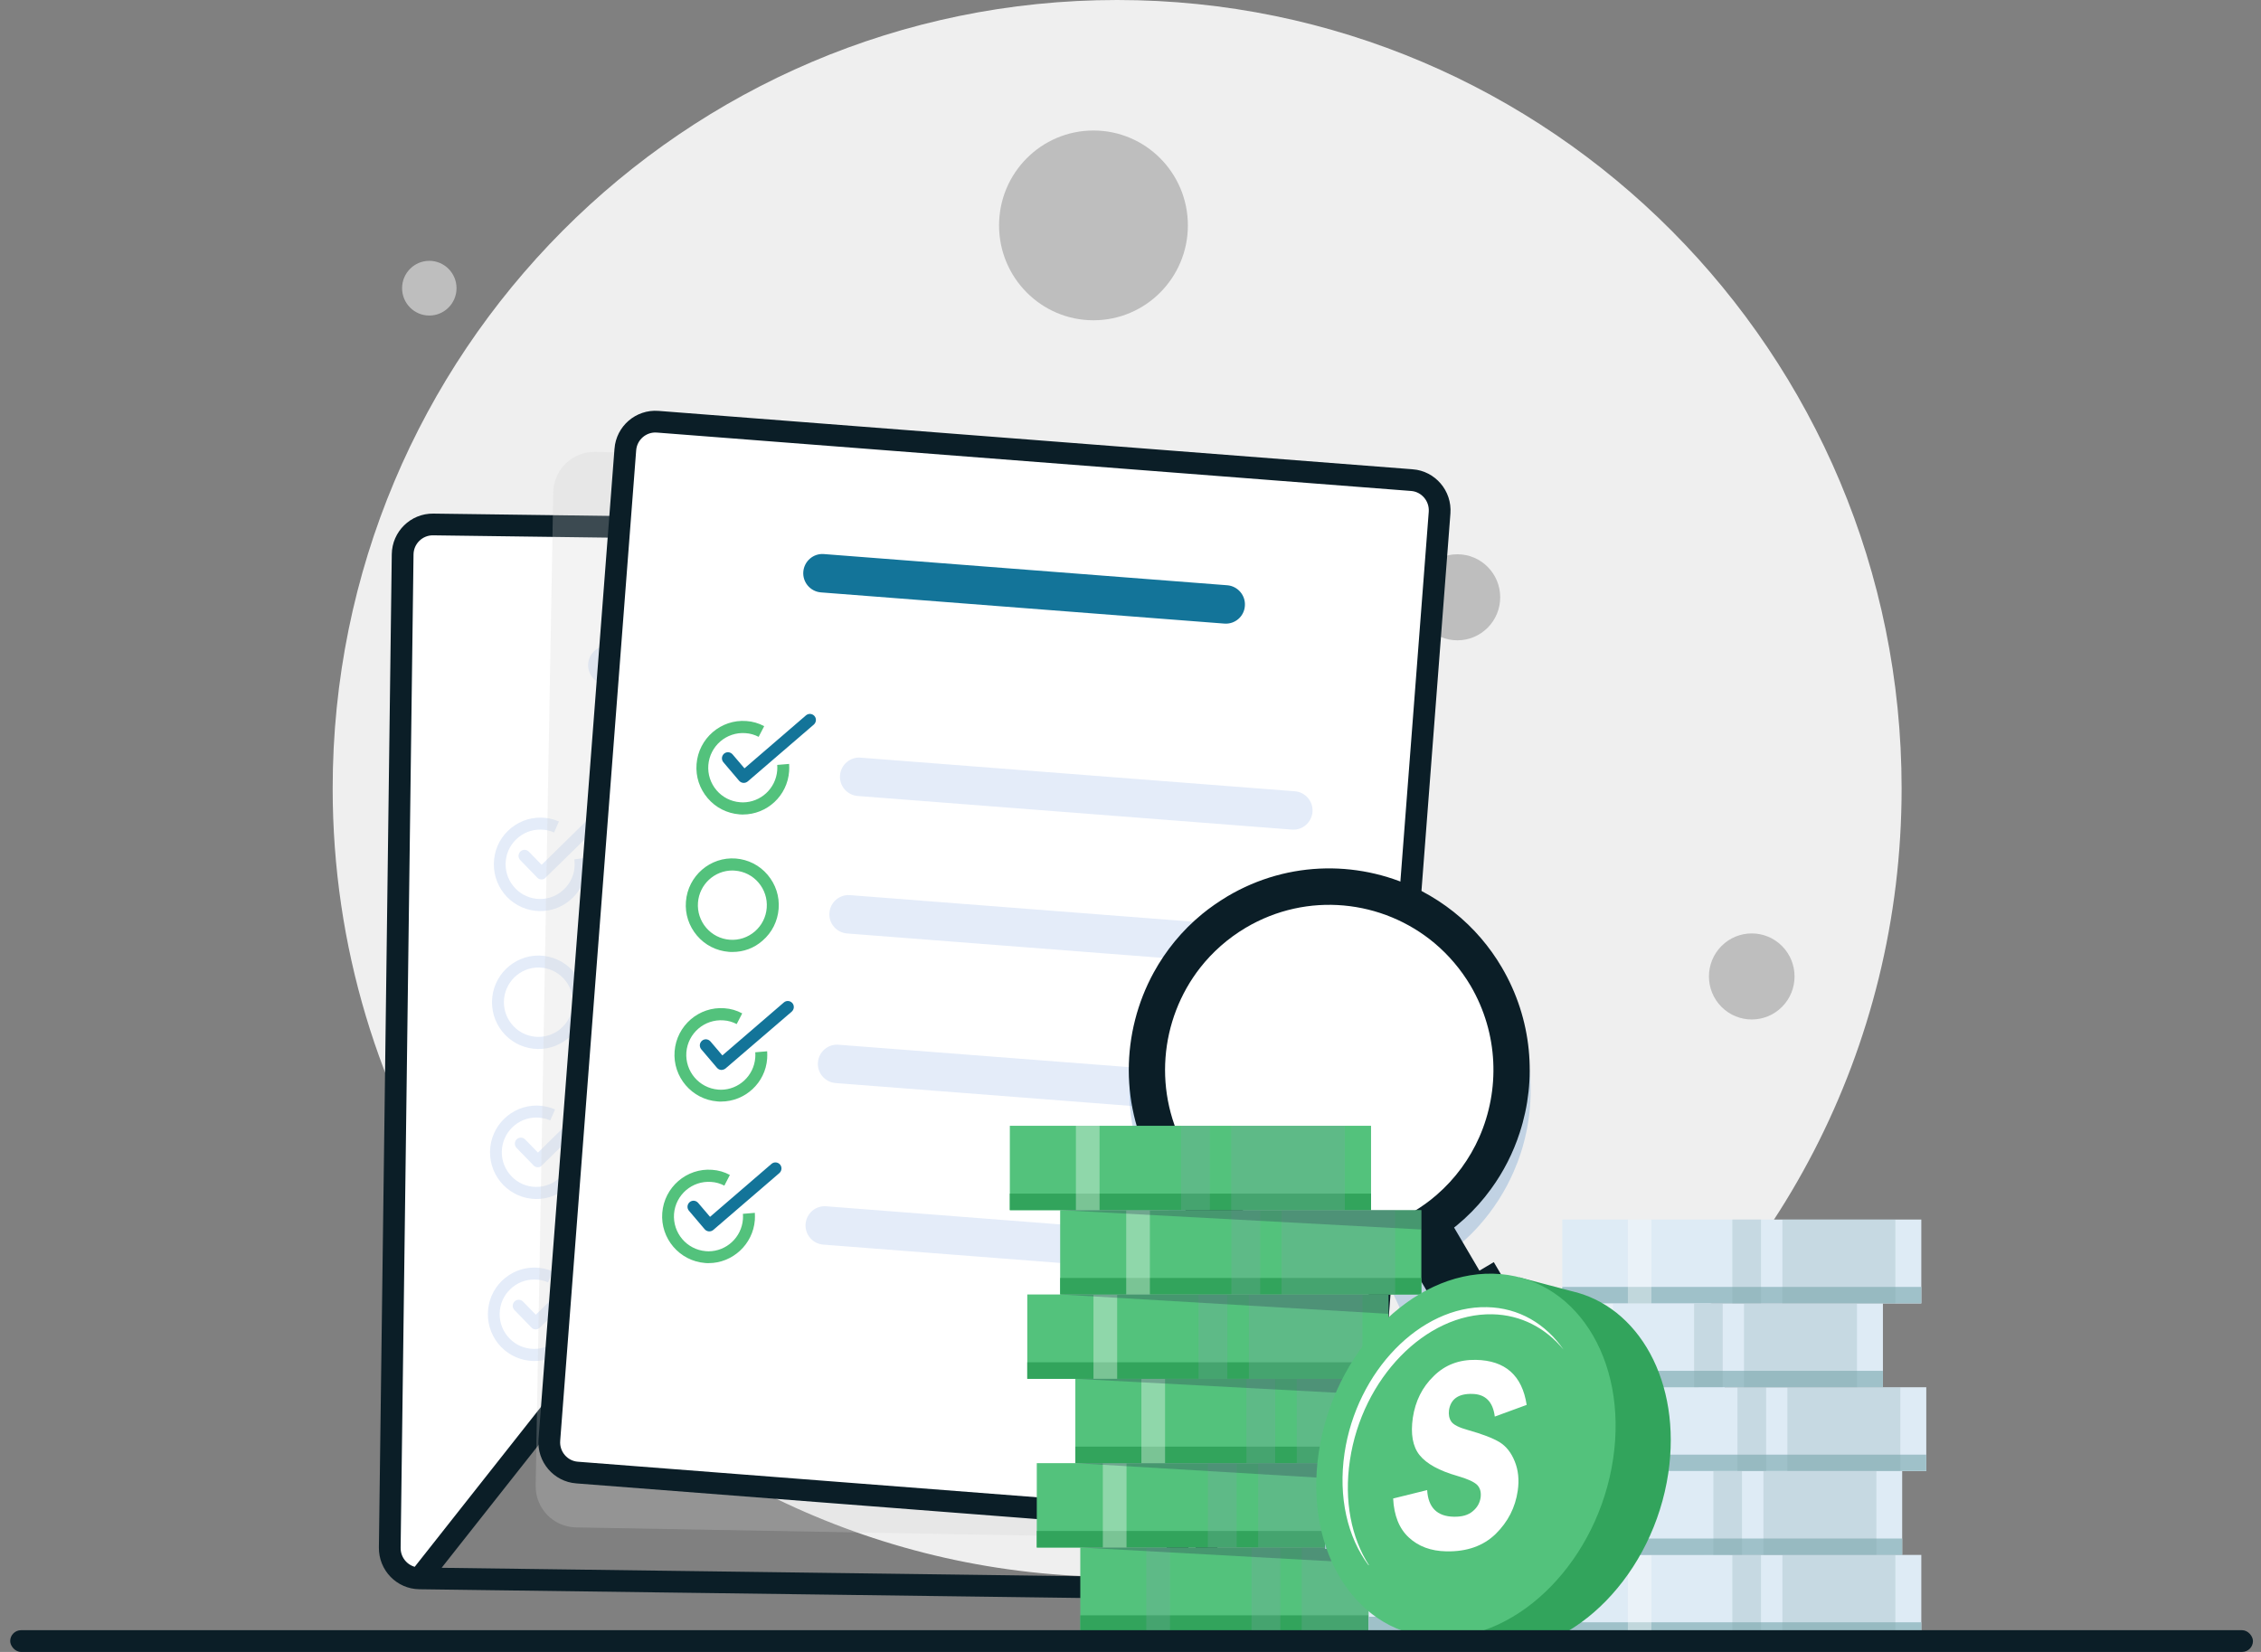 <svg xmlns="http://www.w3.org/2000/svg" width="208" height="152" viewBox="0 0 208 152" fill="none"><rect x="0" y="0" width="208" height="152" fill="#808080" stroke="none"/><g clip-path="url(#clip0_484_4678)"><path d="M174.938 72.546C174.938 96.614 163.28 117.943 145.323 131.143C133.39 139.913 118.68 145.092 102.771 145.092C91.882 145.092 81.554 142.666 72.295 138.327C47.661 126.778 30.604 101.661 30.604 72.546C30.604 32.484 62.918 0 102.771 0C142.623 0 174.938 32.484 174.938 72.546Z" fill="#EFEFEF"></path><path d="M134.073 58.918C136.248 58.918 138.011 57.145 138.011 54.959C138.011 52.773 136.248 51 134.073 51C131.898 51 130.135 52.773 130.135 54.959C130.135 57.145 131.898 58.918 134.073 58.918Z" fill="#BEBEBE"></path><path d="M38.585 145.232L38.586 145.232L108.17 146.15C108.17 146.15 108.171 146.15 108.171 146.15M38.585 145.232L108.171 146.15M38.585 145.232C37.07 145.213 35.837 143.955 35.856 142.404C35.856 142.404 35.856 142.404 35.856 142.404L37.042 51.007L37.042 51.007C37.062 49.471 38.32 48.239 39.851 48.258L109.435 49.176L109.436 49.176C110.951 49.195 112.185 50.453 112.165 52.005M38.585 145.232L112.165 52.005M108.171 146.15C109.701 146.169 110.959 144.937 110.979 143.401L110.979 143.401L112.165 52.005M108.171 146.15L112.165 52.005" fill="white" stroke="#0B1E27" stroke-width="2"></path><path d="M93.056 63.461L55.838 62.976C54.86 62.963 54.091 62.163 54.104 61.18C54.117 60.197 54.912 59.424 55.89 59.437L93.108 59.922C94.087 59.935 94.856 60.734 94.843 61.718C94.83 62.688 94.034 63.474 93.056 63.461Z" fill="#E4ECF9"></path><path d="M100.464 81.971L60.403 81.447C59.425 81.434 58.655 80.634 58.668 79.651C58.681 78.668 59.477 77.894 60.455 77.907L100.516 78.432C101.494 78.445 102.263 79.245 102.25 80.228C102.237 81.211 101.442 81.984 100.464 81.971Z" fill="#E4ECF9"></path><path d="M100.294 94.661L60.233 94.136C59.255 94.123 58.485 93.324 58.498 92.341C58.511 91.357 59.307 90.584 60.285 90.597L100.346 91.121C101.324 91.135 102.093 91.934 102.08 92.917C102.067 93.901 101.272 94.674 100.294 94.661Z" fill="#E4ECF9"></path><path d="M100.124 108.465L60.063 107.94C59.085 107.927 58.315 107.128 58.328 106.144C58.341 105.161 59.137 104.388 60.115 104.401L100.176 104.925C101.154 104.938 101.923 105.738 101.91 106.721C101.897 107.691 101.089 108.478 100.124 108.465Z" fill="#E4ECF9"></path><path d="M99.928 123.37L59.867 122.845C58.889 122.832 58.12 122.033 58.133 121.049C58.146 120.066 58.941 119.293 59.92 119.306L99.981 119.83C100.959 119.843 101.728 120.643 101.715 121.626C101.702 122.596 100.893 123.383 99.928 123.37Z" fill="#E4ECF9"></path><path d="M49.631 83.833C48.496 83.806 47.44 83.348 46.645 82.535C45.849 81.709 45.419 80.621 45.432 79.481C45.445 78.327 45.901 77.252 46.723 76.452C47.544 75.653 48.627 75.22 49.761 75.233C50.335 75.233 50.896 75.364 51.418 75.587L50.974 76.597C50.583 76.426 50.166 76.334 49.735 76.334C48.888 76.321 48.079 76.649 47.479 77.239C46.866 77.829 46.527 78.629 46.514 79.481C46.501 80.333 46.827 81.145 47.414 81.748C48.001 82.365 48.809 82.705 49.644 82.719C50.492 82.732 51.3 82.404 51.9 81.814C52.513 81.224 52.852 80.424 52.865 79.572C52.865 79.402 52.852 79.231 52.839 79.074L53.934 78.917C53.961 79.14 53.987 79.363 53.974 79.585C53.961 80.739 53.504 81.814 52.683 82.614C51.861 83.413 50.779 83.846 49.644 83.833H49.631Z" fill="#E4ECF9"></path><path d="M49.814 80.922C49.671 80.922 49.527 80.87 49.423 80.752L47.858 79.14C47.649 78.917 47.649 78.576 47.871 78.353C48.093 78.143 48.432 78.143 48.654 78.366L49.827 79.572L55.161 74.342C55.383 74.132 55.722 74.132 55.943 74.355C56.152 74.578 56.152 74.918 55.93 75.141L50.192 80.752C50.101 80.87 49.958 80.922 49.814 80.922Z" fill="#E4ECF9"></path><path d="M49.279 110.326C48.145 110.3 47.089 109.841 46.293 109.028C45.498 108.203 45.067 107.115 45.08 105.974C45.106 103.601 47.063 101.7 49.41 101.727C49.984 101.74 50.544 101.858 51.066 102.081L50.623 103.09C50.231 102.92 49.814 102.841 49.384 102.828C47.636 102.802 46.189 104.217 46.163 105.974C46.15 106.826 46.476 107.639 47.063 108.242C47.649 108.858 48.445 109.199 49.292 109.212C50.14 109.225 50.949 108.897 51.549 108.307C52.161 107.718 52.501 106.918 52.514 106.066C52.514 105.895 52.501 105.725 52.487 105.568L53.583 105.41C53.609 105.633 53.635 105.856 53.622 106.079C53.609 107.233 53.153 108.307 52.331 109.107C51.509 109.907 50.427 110.339 49.292 110.326C49.292 110.326 49.292 110.326 49.279 110.326Z" fill="#E4ECF9"></path><path d="M49.474 107.403C49.331 107.403 49.187 107.35 49.083 107.232L47.518 105.62C47.309 105.397 47.309 105.056 47.531 104.833C47.753 104.624 48.092 104.624 48.314 104.847L49.487 106.053L54.821 100.822C55.043 100.612 55.382 100.612 55.603 100.835C55.812 101.058 55.812 101.399 55.59 101.622L49.852 107.232C49.748 107.364 49.605 107.416 49.474 107.403Z" fill="#E4ECF9"></path><path d="M49.082 125.231C47.948 125.205 46.891 124.746 46.096 123.934C45.3 123.108 44.87 122.02 44.883 120.879C44.896 119.726 45.353 118.651 46.174 117.851C46.996 117.051 48.078 116.619 49.213 116.632C49.786 116.645 50.347 116.763 50.869 116.986L50.425 117.995C50.034 117.825 49.617 117.733 49.187 117.733C48.339 117.72 47.53 118.048 46.931 118.637C46.318 119.227 45.978 120.027 45.965 120.879C45.952 121.731 46.279 122.544 46.865 123.147C47.452 123.763 48.248 124.104 49.095 124.117C49.943 124.13 50.751 123.802 51.351 123.213C51.964 122.623 52.303 121.823 52.316 120.971C52.316 120.8 52.303 120.63 52.29 120.473L53.386 120.315C53.412 120.538 53.438 120.761 53.425 120.984C53.412 122.138 52.955 123.213 52.134 124.012C51.312 124.812 50.23 125.244 49.095 125.231C49.095 125.231 49.095 125.231 49.082 125.231Z" fill="#E4ECF9"></path><path d="M49.279 122.321C49.136 122.321 48.992 122.269 48.888 122.151L47.323 120.538C47.114 120.315 47.114 119.974 47.336 119.752C47.558 119.542 47.897 119.542 48.118 119.765L49.292 120.971L54.626 115.753C54.847 115.544 55.186 115.544 55.408 115.766C55.617 115.989 55.617 116.33 55.395 116.553L49.657 122.164C49.553 122.269 49.409 122.321 49.279 122.321Z" fill="#E4ECF9"></path><path d="M49.461 96.522C48.327 96.496 47.27 96.037 46.475 95.225C45.679 94.399 45.249 93.311 45.262 92.17C45.288 89.797 47.244 87.897 49.592 87.923C51.952 87.962 53.843 89.915 53.817 92.275C53.804 93.429 53.347 94.504 52.526 95.303C51.704 96.103 50.622 96.535 49.487 96.522C49.474 96.522 49.474 96.522 49.461 96.522ZM49.592 89.024H49.578C47.831 88.998 46.383 90.413 46.357 92.17C46.344 93.022 46.67 93.835 47.257 94.438C47.844 95.054 48.653 95.395 49.487 95.408C50.335 95.421 51.143 95.093 51.743 94.504C52.343 93.914 52.695 93.114 52.708 92.262C52.734 90.505 51.339 89.063 49.592 89.024Z" fill="#E4ECF9"></path><path opacity="0.25" d="M124.314 42.828L54.729 41.582C52.656 41.543 50.934 43.208 50.895 45.305L49.278 136.689C49.239 138.773 50.895 140.503 52.982 140.543L122.567 141.788C124.64 141.827 126.362 140.163 126.401 138.065L128.018 46.668C128.057 44.584 126.401 42.867 124.314 42.828Z" fill="#D2D2D2"></path><path d="M53.086 135.495L53.085 135.495C51.569 135.38 50.422 134.045 50.537 132.504C50.537 132.504 50.537 132.503 50.537 132.503L57.527 41.37L57.527 41.368C57.642 39.833 58.977 38.689 60.496 38.804C60.496 38.804 60.497 38.804 60.497 38.804L129.885 44.178L129.887 44.178C131.402 44.293 132.549 45.629 132.434 47.17C132.434 47.17 132.434 47.17 132.434 47.17L125.444 138.299C125.444 138.299 125.444 138.299 125.444 138.3C125.318 139.845 123.989 140.984 122.476 140.87C122.475 140.87 122.475 140.87 122.474 140.869L53.086 135.495Z" fill="white" stroke="#0B1E27" stroke-width="2"></path><path d="M112.631 57.379L75.517 54.508C74.552 54.429 73.822 53.577 73.9 52.607C73.978 51.637 74.826 50.903 75.791 50.981L112.905 53.852C113.87 53.931 114.6 54.783 114.522 55.753C114.457 56.723 113.609 57.457 112.631 57.379Z" fill="#137499"></path><path d="M118.851 76.334L78.894 73.24C77.929 73.162 77.199 72.31 77.277 71.34C77.356 70.37 78.203 69.635 79.168 69.714L119.125 72.808C120.09 72.887 120.82 73.739 120.742 74.709C120.664 75.679 119.816 76.413 118.851 76.334Z" fill="#E4ECF9"></path><path d="M117.874 88.984L77.918 85.891C76.953 85.812 76.222 84.96 76.301 83.99C76.379 83.02 77.227 82.286 78.192 82.364L118.148 85.458C119.113 85.537 119.844 86.389 119.765 87.359C119.7 88.329 118.852 89.063 117.874 88.984Z" fill="#E4ECF9"></path><path d="M116.818 102.749L76.861 99.655C75.896 99.577 75.166 98.725 75.244 97.754C75.322 96.784 76.17 96.05 77.135 96.129L117.092 99.21C118.057 99.288 118.787 100.14 118.709 101.11C118.644 102.094 117.796 102.815 116.818 102.749Z" fill="#E4ECF9"></path><path d="M115.683 117.615L75.726 114.521C74.761 114.442 74.031 113.59 74.109 112.62C74.188 111.65 75.035 110.916 76 110.995L115.957 114.088C116.922 114.167 117.652 115.019 117.574 115.989C117.509 116.959 116.648 117.68 115.683 117.615Z" fill="#E4ECF9"></path><path d="M68.344 74.945C68.24 74.945 68.123 74.945 68.019 74.932C66.884 74.84 65.841 74.316 65.097 73.437C64.354 72.559 63.989 71.458 64.08 70.304C64.263 67.945 66.323 66.162 68.671 66.345C69.244 66.385 69.792 66.542 70.301 66.817L69.792 67.8C69.414 67.604 69.01 67.486 68.579 67.459C66.832 67.328 65.306 68.639 65.163 70.396C65.097 71.248 65.371 72.074 65.919 72.716C66.467 73.359 67.236 73.752 68.084 73.817C68.162 73.817 68.253 73.83 68.331 73.83C69.975 73.83 71.37 72.559 71.5 70.881C71.513 70.71 71.513 70.54 71.5 70.383L72.596 70.291C72.609 70.514 72.609 70.737 72.596 70.96C72.439 73.227 70.561 74.945 68.344 74.945Z" fill="#53C27C"></path><path d="M68.37 72.034C68.227 72.021 68.097 71.956 67.992 71.838L66.545 70.134C66.349 69.898 66.375 69.557 66.61 69.347C66.845 69.15 67.184 69.177 67.392 69.413L68.488 70.697L74.147 65.821C74.382 65.624 74.721 65.65 74.93 65.886C75.125 66.122 75.099 66.463 74.865 66.673L68.788 71.903C68.657 72.008 68.514 72.047 68.37 72.034Z" fill="#137499"></path><path d="M66.324 101.359C66.22 101.359 66.102 101.359 65.998 101.346C63.651 101.163 61.877 99.092 62.06 96.732C62.242 94.372 64.303 92.59 66.65 92.773C67.224 92.812 67.772 92.97 68.28 93.245L67.772 94.228C67.393 94.031 66.989 93.913 66.559 93.887C64.811 93.756 63.286 95.067 63.142 96.824C63.012 98.58 64.316 100.114 66.063 100.258C66.141 100.258 66.233 100.271 66.311 100.271C67.954 100.271 69.35 99 69.48 97.322C69.493 97.151 69.493 96.981 69.48 96.824L70.575 96.732C70.588 96.955 70.588 97.178 70.575 97.4C70.419 99.642 68.541 101.359 66.324 101.359Z" fill="#53C27C"></path><path d="M66.337 98.449C66.194 98.436 66.063 98.371 65.959 98.253L64.511 96.548C64.316 96.312 64.342 95.972 64.577 95.762C64.811 95.565 65.15 95.591 65.359 95.827L66.454 97.112L72.114 92.236C72.349 92.039 72.688 92.065 72.897 92.301C73.092 92.537 73.066 92.878 72.831 93.088L66.741 98.318C66.624 98.41 66.481 98.449 66.337 98.449Z" fill="#137499"></path><path d="M65.189 116.225C65.085 116.225 64.968 116.225 64.863 116.212C62.516 116.029 60.742 113.957 60.925 111.598C61.108 109.238 63.168 107.455 65.515 107.639C66.089 107.678 66.637 107.835 67.145 108.111L66.637 109.094C66.259 108.897 65.854 108.779 65.424 108.753C63.677 108.622 62.151 109.933 62.007 111.689C61.877 113.446 63.181 114.98 64.928 115.124C65.007 115.124 65.098 115.137 65.176 115.137C66.819 115.137 68.215 113.866 68.345 112.188C68.358 112.017 68.358 111.847 68.345 111.689L69.441 111.598C69.454 111.821 69.454 112.043 69.441 112.266C69.271 114.495 67.393 116.225 65.189 116.225Z" fill="#53C27C"></path><path d="M65.202 113.302C65.059 113.289 64.928 113.223 64.824 113.105L63.377 111.401C63.181 111.165 63.207 110.824 63.442 110.615C63.677 110.418 64.016 110.444 64.224 110.68L65.32 111.965L70.979 107.088C71.214 106.892 71.553 106.918 71.762 107.154C71.957 107.39 71.931 107.731 71.697 107.94L65.62 113.171C65.489 113.276 65.346 113.315 65.202 113.302Z" fill="#137499"></path><path d="M67.379 87.595C67.262 87.595 67.157 87.595 67.04 87.582C65.905 87.49 64.862 86.966 64.119 86.087C63.376 85.209 63.01 84.108 63.102 82.954C63.284 80.595 65.345 78.812 67.692 78.995C68.826 79.087 69.87 79.612 70.613 80.49C71.356 81.368 71.722 82.469 71.63 83.623C71.539 84.763 71.017 85.812 70.144 86.559C69.374 87.241 68.409 87.595 67.379 87.595ZM67.379 80.097C65.736 80.097 64.341 81.368 64.21 83.046C64.145 83.898 64.419 84.724 64.966 85.366C65.514 86.009 66.284 86.402 67.131 86.468C67.979 86.533 68.8 86.258 69.439 85.707C70.078 85.157 70.47 84.383 70.535 83.531C70.6 82.679 70.326 81.853 69.778 81.211C69.231 80.569 68.461 80.175 67.614 80.11C67.535 80.11 67.457 80.097 67.379 80.097Z" fill="#53C27C"></path><path opacity="0.25" d="M146.133 142.024L135.7 119.45L134.305 120.106L132.375 115.937C133.77 115.032 135.022 113.957 136.091 112.751C137.395 111.283 138.452 109.631 139.234 107.849C141.308 103.142 141.412 97.584 139.091 92.55C138.621 91.541 138.074 90.597 137.461 89.719C136.091 87.752 134.383 86.114 132.453 84.855C127.302 81.473 120.573 80.752 114.574 83.557C113.7 83.964 112.879 84.436 112.11 84.947C110.127 86.284 108.458 87.949 107.154 89.863C103.62 95.041 102.785 101.897 105.55 108.006C105.576 108.058 105.602 108.124 105.628 108.176C106.437 109.946 107.493 111.519 108.732 112.882C113.466 118.087 120.86 120.21 127.732 118.1L129.662 122.269L128.267 122.924L138.7 145.498C139.208 146.599 140.512 147.071 141.608 146.56L145.063 144.947C146.159 144.423 146.641 143.125 146.133 142.024Z" fill="#3A7EC1"></path><path d="M122.281 114.731C131.226 114.731 138.477 107.441 138.477 98.449C138.477 89.457 131.226 82.168 122.281 82.168C113.335 82.168 106.084 89.457 106.084 98.449C106.084 107.441 113.335 114.731 122.281 114.731Z" fill="white"></path><path d="M133.134 111.871L128.732 114.484L132.201 120.388L136.602 117.775L133.134 111.871Z" fill="#0B1E27"></path><path d="M138.165 89.024C137.604 88.067 136.965 87.175 136.274 86.363C134.722 84.54 132.857 83.085 130.823 82.01C125.359 79.153 118.604 79.1 112.905 82.482C112.084 82.981 111.301 83.518 110.584 84.108C108.732 85.629 107.245 87.464 106.137 89.483C103.125 94.989 102.968 101.884 106.32 107.704C106.346 107.757 106.385 107.809 106.411 107.875C107.389 109.553 108.602 111.008 109.971 112.24C115.8 117.51 124.563 118.624 131.671 114.403C133.888 113.092 135.739 111.375 137.161 109.408C138.321 107.822 139.208 106.066 139.808 104.217C141.399 99.341 140.969 93.809 138.165 89.024ZM136.091 104.624C135.205 106.629 133.888 108.452 132.166 109.946C131.488 110.536 130.758 111.06 129.962 111.532C125.176 114.377 119.478 114.259 114.952 111.729C113.049 110.667 111.353 109.199 110.023 107.324C109.762 106.957 109.515 106.577 109.28 106.171C106.02 100.612 106.672 93.822 110.414 89.037C111.536 87.608 112.944 86.35 114.6 85.366C120.26 82.01 127.211 82.784 131.984 86.795C133.262 87.87 134.396 89.194 135.296 90.715C137.865 95.12 137.995 100.285 136.091 104.624Z" fill="#0B1E27"></path><path d="M149.237 140.569L145.951 142.522C144.908 143.138 143.564 142.797 142.951 141.749L130.367 120.315L137.422 116.133L150.006 137.567C150.619 138.602 150.28 139.953 149.237 140.569Z" fill="#0B1E27"></path><path d="M39.494 29.034C40.877 29.034 41.998 27.907 41.998 26.517C41.998 25.127 40.877 24 39.494 24C38.111 24 36.99 25.127 36.99 26.517C36.99 27.907 38.111 29.034 39.494 29.034Z" fill="#BEBEBE"></path><path d="M100.593 29.469C105.39 29.469 109.278 25.56 109.278 20.739C109.278 15.917 105.39 12.008 100.593 12.008C95.797 12.008 91.908 15.917 91.908 20.739C91.908 25.56 95.797 29.469 100.593 29.469Z" fill="#BEBEBE"></path><path d="M132.609 142.391H99.381V150.152H132.609V142.391Z" fill="#53C27C"></path><path d="M132.609 148.631H99.381V150.152H132.609V148.631Z" fill="#32A45C"></path><path opacity="0.25" d="M117.782 142.391H115.135V150.152H117.782V142.391Z" fill="#81A4AA"></path><path opacity="0.25" d="M130.196 142.391H119.75V150.152H130.196V142.391Z" fill="#81A4AA"></path><path opacity="0.25" d="M107.635 142.391H105.457V150.152H107.635V142.391Z" fill="#81A4AA"></path><path d="M128.607 134.63H95.379V142.391H128.607V134.63Z" fill="#53C27C"></path><path d="M128.607 140.87H95.379V142.391H128.607V140.87Z" fill="#32A45C"></path><path opacity="0.25" d="M113.766 134.63H111.119V142.391H113.766V134.63Z" fill="#81A4AA"></path><path opacity="0.25" d="M126.194 134.63H115.748V142.391H126.194V134.63Z" fill="#81A4AA"></path><path opacity="0.35" d="M103.633 134.63H101.455V142.391H103.633V134.63Z" fill="white"></path><path d="M132.153 126.87H98.926V134.63H132.153V126.87Z" fill="#53C27C"></path><path d="M132.153 133.11H98.926V134.631H132.153V133.11Z" fill="#32A45C"></path><path opacity="0.25" d="M117.313 126.87H114.666V134.63H117.313V126.87Z" fill="#81A4AA"></path><path opacity="0.25" d="M129.741 126.87H119.295V134.63H129.741V126.87Z" fill="#81A4AA"></path><path opacity="0.35" d="M107.18 126.87H105.002V134.63H107.18V126.87Z" fill="white"></path><path d="M127.732 119.109H94.504V126.87H127.732V119.109Z" fill="#53C27C"></path><path d="M127.732 125.349H94.504V126.87H127.732V125.349Z" fill="#32A45C"></path><path opacity="0.25" d="M112.905 119.109H110.258V126.87H112.905V119.109Z" fill="#81A4AA"></path><path opacity="0.25" d="M125.332 119.109H114.887V126.87H125.332V119.109Z" fill="#81A4AA"></path><path opacity="0.35" d="M102.772 119.109H100.594V126.87H102.772V119.109Z" fill="white"></path><path d="M130.757 111.349H97.529V119.109H130.757V111.349Z" fill="#53C27C"></path><path d="M130.757 117.589H97.529V119.109H130.757V117.589Z" fill="#32A45C"></path><path opacity="0.25" d="M115.93 111.349H113.283V119.109H115.93V111.349Z" fill="#81A4AA"></path><path opacity="0.25" d="M128.344 111.349H117.898V119.109H128.344V111.349Z" fill="#81A4AA"></path><path opacity="0.35" d="M105.783 111.349H103.605V119.109H105.783V111.349Z" fill="white"></path><path d="M126.128 103.588H92.9V111.349H126.128V103.588Z" fill="#53C27C"></path><path d="M126.128 109.828H92.9V111.349H126.128V109.828Z" fill="#32A45C"></path><path opacity="0.25" d="M111.302 103.588H108.654V111.349H111.302V103.588Z" fill="#81A4AA"></path><path opacity="0.25" d="M123.715 103.588H113.27V111.349H123.715V103.588Z" fill="#81A4AA"></path><path opacity="0.35" d="M101.154 103.588H98.977V111.349H101.154V103.588Z" fill="white"></path><path opacity="0.3" d="M98.926 134.63L128.593 136.4V134.63H98.926Z" fill="#2A3352"></path><path opacity="0.3" d="M98.926 126.87L132.14 128.64V126.87H98.926Z" fill="#2A3352"></path><path opacity="0.3" d="M97.529 119.109L127.732 120.892V119.109H97.529Z" fill="#2A3352"></path><path opacity="0.3" d="M97.529 111.349L130.757 113.132V111.349H97.529Z" fill="#2A3352"></path><path opacity="0.3" d="M99.381 142.391L132.609 144.213V142.391H99.381Z" fill="#2A3352"></path><path d="M159.134 142.522H125.906V150.283H159.134V142.522Z" fill="#DEEBF5"></path><path d="M159.134 148.762H125.906V150.283H159.134V148.762Z" fill="#9FC1C9"></path><path opacity="0.25" d="M144.307 142.522H141.66V150.283H144.307V142.522Z" fill="#81A4AA"></path><path opacity="0.25" d="M156.721 142.522H146.275V150.283H156.721V142.522Z" fill="#81A4AA"></path><path opacity="0.25" d="M134.16 142.522H131.982V150.283H134.16V142.522Z" fill="#81A4AA"></path><path d="M155.118 134.762H121.891V142.522H155.118V134.762Z" fill="#DEEBF5"></path><path d="M155.118 141.001H121.891V142.522H155.118V141.001Z" fill="#9FC1C9"></path><path opacity="0.25" d="M140.292 134.762H137.645V142.522H140.292V134.762Z" fill="#81A4AA"></path><path opacity="0.25" d="M152.719 134.762H142.273V142.522H152.719V134.762Z" fill="#81A4AA"></path><path opacity="0.35" d="M130.158 134.762H127.98V142.522H130.158V134.762Z" fill="white"></path><path d="M158.665 127.001H125.438V134.762H158.665V127.001Z" fill="#DEEBF5"></path><path d="M158.665 133.241H125.438V134.762H158.665V133.241Z" fill="#9FC1C9"></path><path opacity="0.25" d="M143.839 127.001H141.191V134.762H143.839V127.001Z" fill="#81A4AA"></path><path opacity="0.25" d="M156.266 127.001H145.82V134.762H156.266V127.001Z" fill="#81A4AA"></path><path opacity="0.35" d="M133.705 127.001H131.527V134.762H133.705V127.001Z" fill="white"></path><path opacity="0.3" d="M125.438 134.762L155.118 136.531V134.762H125.438Z" fill="#2A3352"></path><path opacity="0.3" d="M125.906 142.522L159.134 144.344V142.522H125.906Z" fill="#2A3352"></path><path d="M176.751 143.073H143.719V150.794H176.751V143.073Z" fill="#DEEBF5"></path><path d="M176.751 149.273H143.719V150.781H176.751V149.273Z" fill="#9FC1C9"></path><path opacity="0.25" d="M162.001 143.073H159.367V150.794H162.001V143.073Z" fill="#81A4AA"></path><path opacity="0.25" d="M174.364 143.073H163.971V150.794H174.364V143.073Z" fill="#81A4AA"></path><path opacity="0.35" d="M151.921 143.073H149.756V150.794H151.921V143.073Z" fill="white"></path><path d="M174.991 135.351H141.959V143.073H174.991V135.351Z" fill="#DEEBF5"></path><path d="M174.991 141.565H141.959V143.073H174.991V141.565Z" fill="#9FC1C9"></path><path opacity="0.25" d="M160.255 135.351H157.621V143.073H160.255V135.351Z" fill="#81A4AA"></path><path opacity="0.25" d="M172.618 135.351H162.225V143.073H172.618V135.351Z" fill="#81A4AA"></path><path opacity="0.35" d="M150.175 135.351H148.01V143.073H150.175V135.351Z" fill="white"></path><path d="M177.208 127.643H144.176V135.365H177.208V127.643Z" fill="#DEEBF5"></path><path d="M177.208 133.844H144.176V135.351H177.208V133.844Z" fill="#9FC1C9"></path><path opacity="0.25" d="M162.472 127.643H159.838V135.365H162.472V127.643Z" fill="#81A4AA"></path><path opacity="0.25" d="M174.821 127.643H164.428V135.365H174.821V127.643Z" fill="#81A4AA"></path><path opacity="0.35" d="M152.378 127.643H150.213V135.365H152.378V127.643Z" fill="white"></path><path d="M173.218 119.922H140.186V127.643H173.218V119.922Z" fill="#DEEBF5"></path><path d="M173.218 126.136H140.186V127.643H173.218V126.136Z" fill="#9FC1C9"></path><path opacity="0.25" d="M158.482 119.922H155.848V127.643H158.482V119.922Z" fill="#81A4AA"></path><path opacity="0.25" d="M170.831 119.922H160.438V127.643H170.831V119.922Z" fill="#81A4AA"></path><path opacity="0.35" d="M148.387 119.922H146.223V127.643H148.387V119.922Z" fill="white"></path><path d="M176.751 112.214H143.719V119.935H176.751V112.214Z" fill="#DEEBF5"></path><path d="M176.751 118.414H143.719V119.922H176.751V118.414Z" fill="#9FC1C9"></path><path opacity="0.25" d="M162.001 112.214H159.367V119.935H162.001V112.214Z" fill="#81A4AA"></path><path opacity="0.25" d="M174.364 112.214H163.971V119.935H174.364V112.214Z" fill="#81A4AA"></path><path opacity="0.35" d="M151.921 112.214H149.756V119.935H151.921V112.214Z" fill="white"></path><path d="M144.489 118.781L139.781 117.536L139.39 118.873C133.091 120.42 127.575 127.001 126.388 134.984C125.514 140.883 127.21 146.127 130.509 149.195L130.157 150.401L134.864 151.633C135.686 151.856 136.547 151.987 137.447 152C144.919 152.157 152.104 144.79 153.474 135.548C154.712 127.198 150.787 120.158 144.489 118.781Z" fill="#32A45C"></path><path d="M137.343 117.195C129.87 117.038 122.685 124.405 121.316 133.647C119.946 142.889 124.889 150.506 132.374 150.676C139.847 150.833 147.032 143.466 148.401 134.224C149.771 124.982 144.828 117.366 137.343 117.195Z" fill="#53C27C"></path><path d="M135.765 125.126C134.226 125.1 132.935 125.585 131.892 126.621C130.835 127.643 130.209 128.915 129.975 130.436C129.753 131.943 129.962 133.097 130.588 133.883C131.227 134.683 132.387 135.325 134.083 135.81C134.995 136.072 135.595 136.348 135.882 136.623C136.169 136.911 136.273 137.305 136.208 137.803C136.13 138.301 135.895 138.721 135.478 139.061C135.061 139.415 134.487 139.573 133.744 139.559C132.205 139.533 131.383 138.707 131.292 137.108L128.162 137.882C128.24 139.455 128.723 140.661 129.61 141.473C130.483 142.286 131.631 142.719 133.052 142.745C134.943 142.784 136.456 142.247 137.591 141.146C138.725 140.031 139.403 138.707 139.625 137.161C139.768 136.177 139.677 135.273 139.351 134.473C139.025 133.66 138.556 133.07 137.956 132.703C137.356 132.336 136.378 131.956 135.022 131.576C134.213 131.353 133.704 131.091 133.509 130.803C133.313 130.514 133.248 130.16 133.3 129.754C133.457 128.731 134.174 128.22 135.452 128.259C136.652 128.286 137.343 128.98 137.512 130.344L140.446 129.269C140.029 126.555 138.477 125.179 135.765 125.126Z" fill="white"></path><path d="M136.782 120.276C130.679 120.145 124.811 126.162 123.689 133.713C123.09 137.777 123.976 141.46 125.893 144.017H125.932C124.328 141.513 123.624 138.104 124.185 134.368C125.306 126.817 131.162 120.814 137.278 120.931C139.938 120.984 142.207 122.203 143.837 124.183C142.194 121.81 139.729 120.328 136.782 120.276Z" fill="white"></path><path d="M163.936 92.646C165.474 91.1 165.474 88.593 163.936 87.047C162.398 85.501 159.905 85.501 158.367 87.047C156.829 88.593 156.829 91.1 158.367 92.646C159.905 94.192 162.398 94.192 163.936 92.646Z" fill="#BEBEBE"></path></g><rect x="0.938" y="150" width="206.322" height="2" rx="1" fill="#0B1E27"></rect><defs><clipPath id="clip0_484_4678"><rect width="147.23" height="152" fill="white" transform="translate(29.979)"></rect></clipPath></defs></svg>